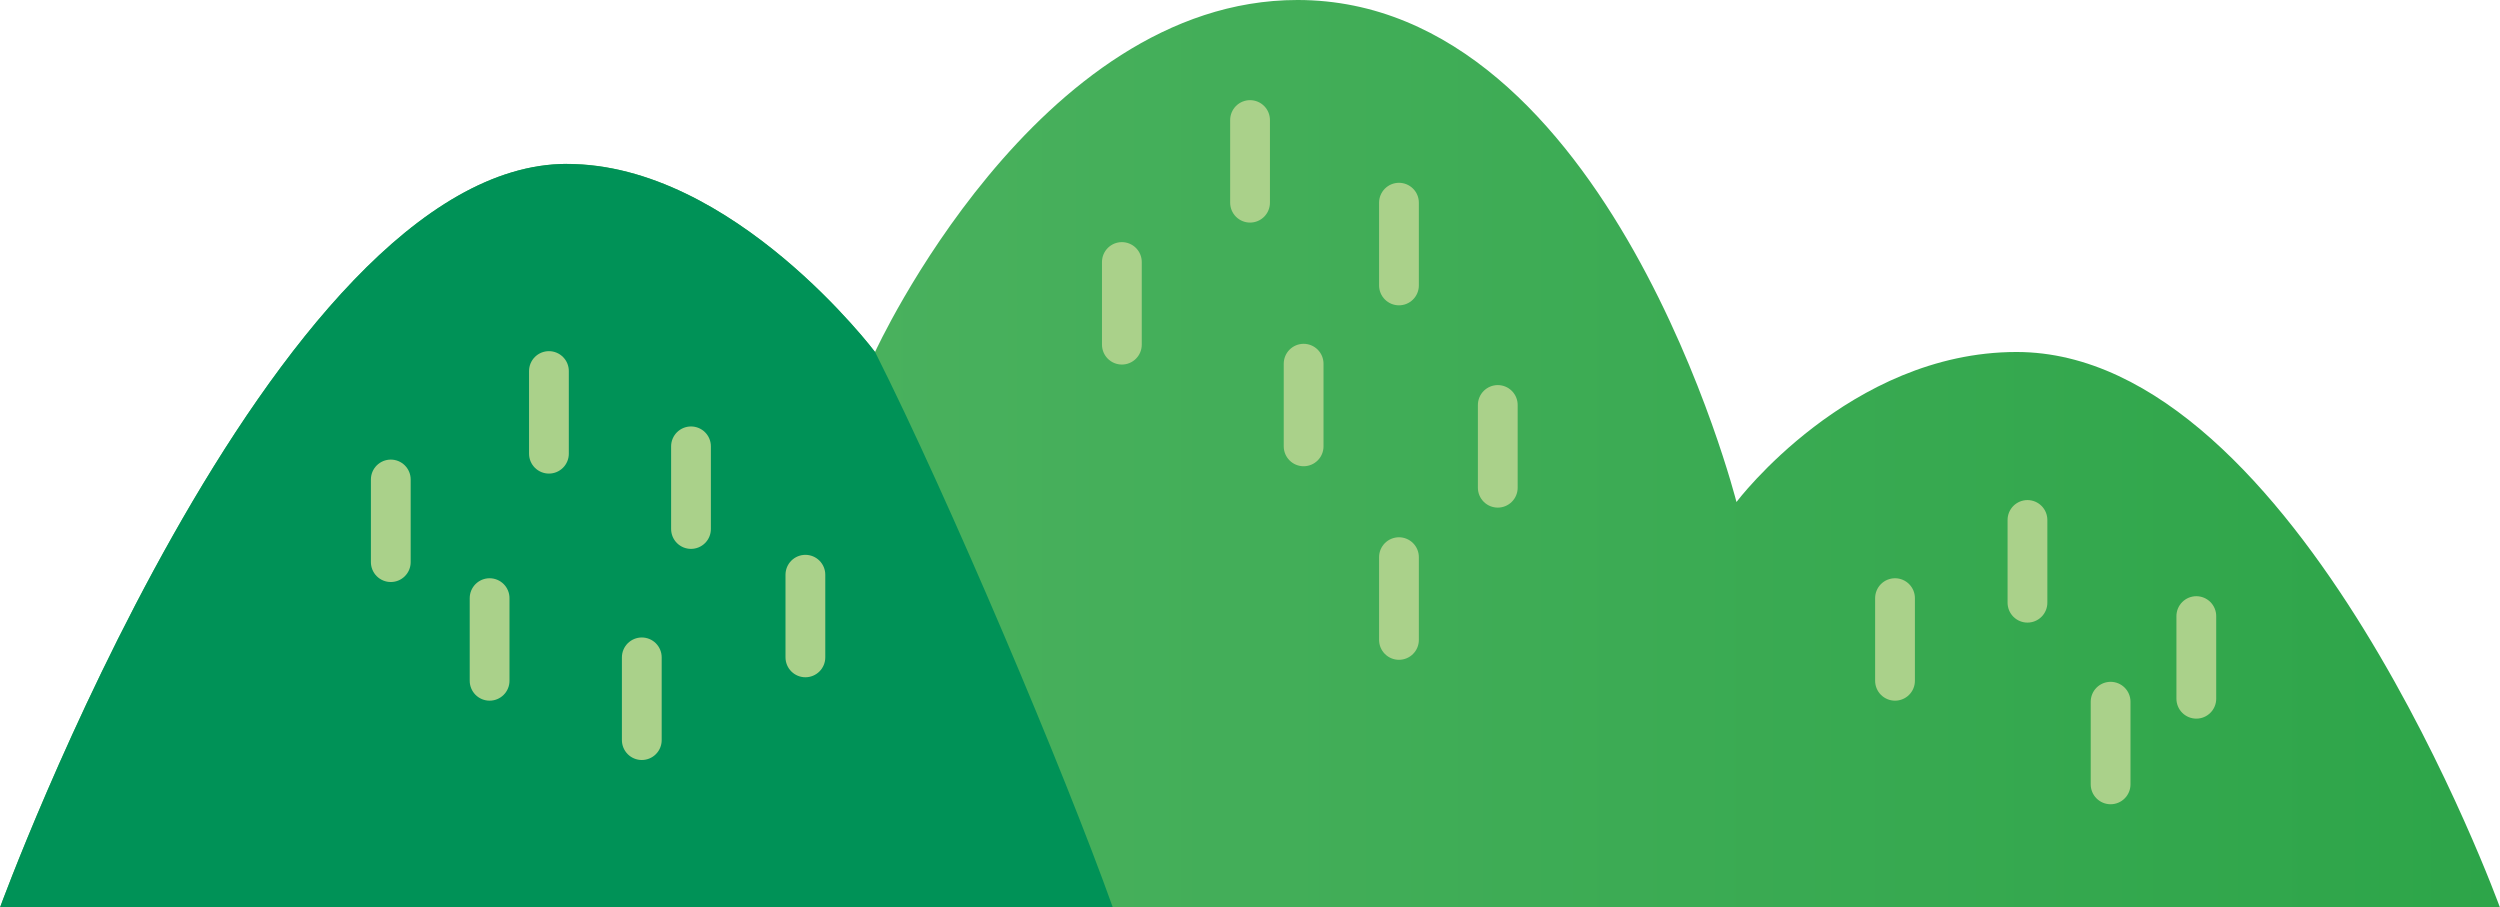 <?xml version="1.0" encoding="UTF-8"?>
<svg id="_文字" data-name="文字" xmlns="http://www.w3.org/2000/svg" xmlns:xlink="http://www.w3.org/1999/xlink" viewBox="0 0 251.99 91.47">
  <defs>
    <style>
      .cls-1 {
        fill: url(#_名称未設定グラデーション_58);
      }

      .cls-2 {
        fill: #009257;
      }

      .cls-3 {
        fill: none;
        stroke: #aad18a;
        stroke-linecap: round;
        stroke-miterlimit: 10;
        stroke-width: 4.01px;
      }
    </style>
    <linearGradient id="_名称未設定グラデーション_58" data-name="名称未設定グラデーション 58" x1="0" y1="45.73" x2="251.99" y2="45.73" gradientUnits="userSpaceOnUse">
      <stop offset="0" stop-color="#58b768"/>
      <stop offset="1" stop-color="#2da549"/>
    </linearGradient>
  </defs>
  <path class="cls-1" d="m0,91.47S27.4,16.52,57.15,16.52c16.75,0,31.05,18.96,31.05,18.96,0,0,16.23-35.48,42.58-35.48,31.42,0,44.25,50.6,44.25,50.6,0,0,11.38-15.12,28.23-15.12,28.46,0,48.72,55.98,48.72,55.98H0Z"/>
  <path class="cls-2" d="m57.15,16.52C27.4,16.52,0,91.47,0,91.47h112.17c-4.9-13.72-16.53-41.22-23.96-55.98,0,0-14.3-18.96-31.05-18.96Z"/>
  <g>
    <line class="cls-3" x1="55.33" y1="37.4" x2="55.33" y2="45.73"/>
    <line class="cls-3" x1="69.65" y1="44.99" x2="69.65" y2="53.32"/>
    <line class="cls-3" x1="39.39" y1="48.33" x2="39.39" y2="56.66"/>
    <line class="cls-3" x1="49.35" y1="60.29" x2="49.35" y2="68.62"/>
    <line class="cls-3" x1="64.69" y1="66.26" x2="64.69" y2="74.6"/>
    <line class="cls-3" x1="81.18" y1="57.93" x2="81.18" y2="66.26"/>
    <line class="cls-3" x1="141.01" y1="20.43" x2="141.01" y2="28.77"/>
    <line class="cls-3" x1="113.08" y1="26.41" x2="113.08" y2="34.74"/>
    <line class="cls-3" x1="131.4" y1="36.66" x2="131.4" y2="44.99"/>
    <line class="cls-3" x1="150.97" y1="40.82" x2="150.97" y2="49.16"/>
    <line class="cls-3" x1="141.01" y1="56.16" x2="141.01" y2="64.5"/>
    <line class="cls-3" x1="204.36" y1="52.41" x2="204.36" y2="60.75"/>
    <line class="cls-3" x1="221.38" y1="62.1" x2="221.38" y2="70.43"/>
    <line class="cls-3" x1="212.74" y1="70.73" x2="212.74" y2="79.06"/>
    <line class="cls-3" x1="191.01" y1="60.29" x2="191.01" y2="68.62"/>
    <line class="cls-3" x1="126" y1="12.1" x2="126" y2="20.43"/>
  </g>
</svg>